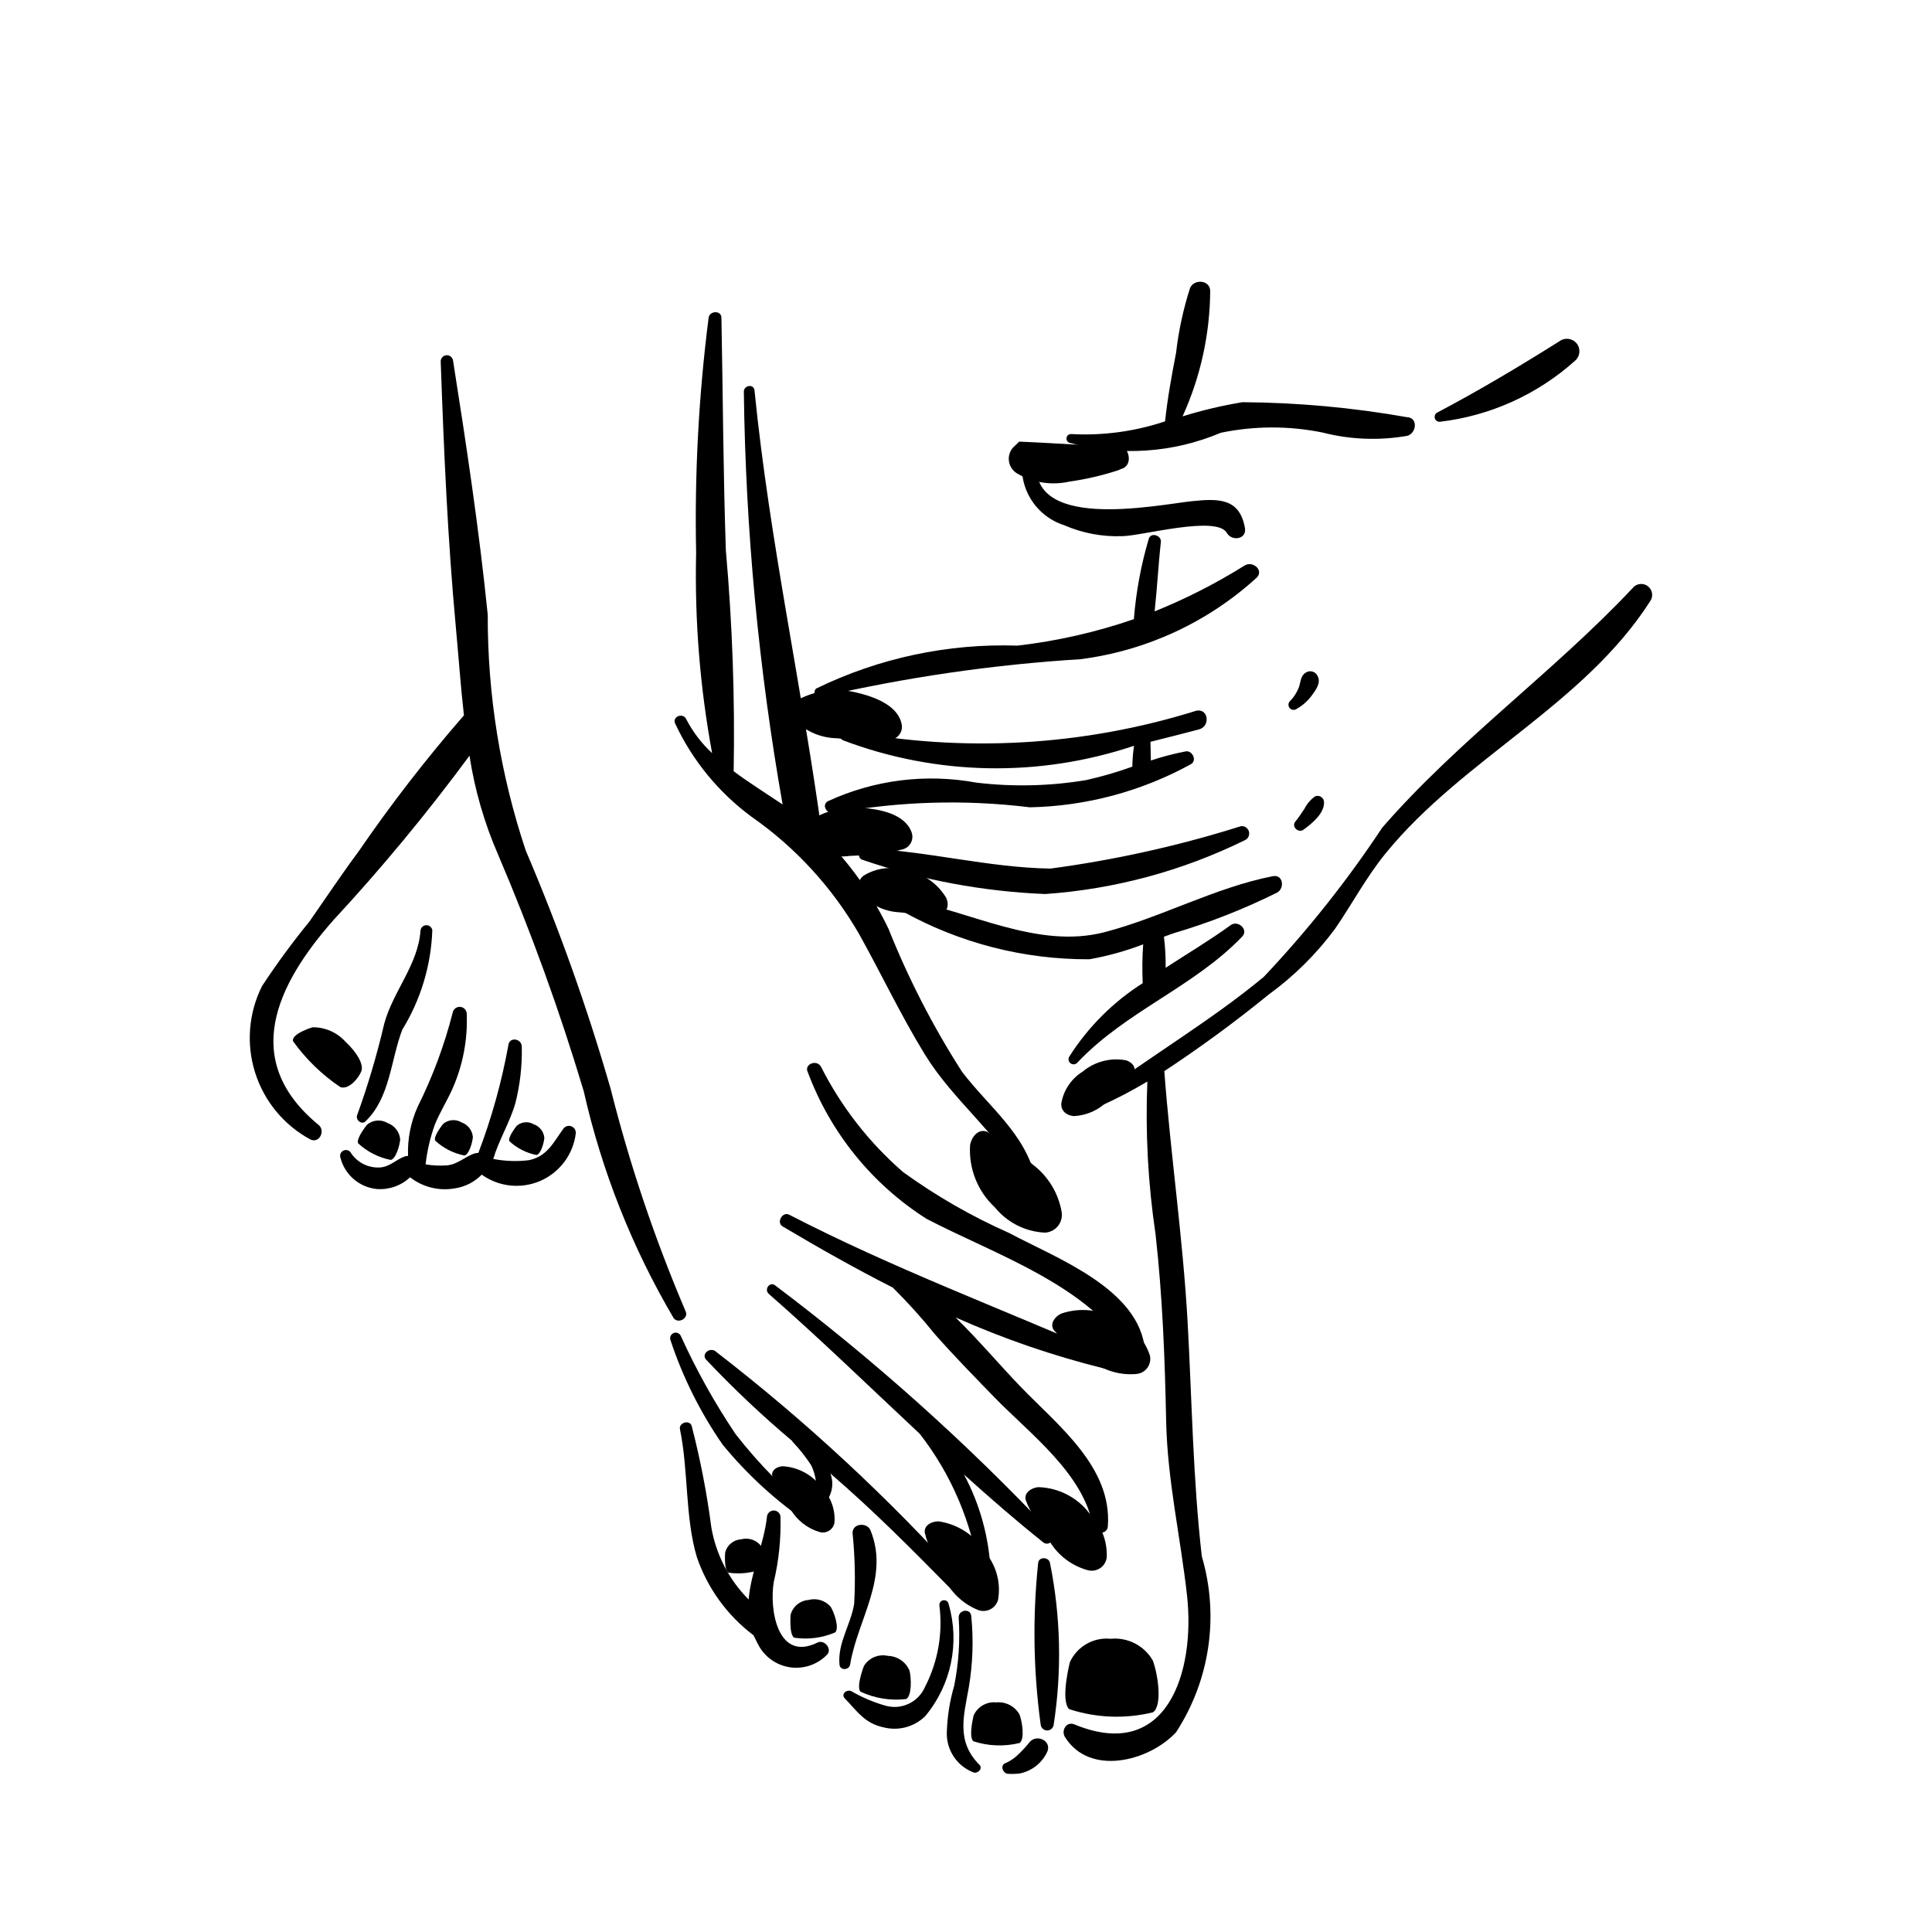 <?xml version="1.0" encoding="UTF-8"?>
<!-- Uploaded to: SVG Repo, www.svgrepo.com, Generator: SVG Repo Mixer Tools -->
<svg fill="#000000" width="800px" height="800px" version="1.1" viewBox="144 144 512 512" xmlns="http://www.w3.org/2000/svg">
 <g>
  <path d="m325.67 491.45c-8.156-19.113-14.797-38.836-19.867-58.988-6.191-21.457-13.695-42.512-22.469-63.043-6.738-20.152-10.141-41.27-10.078-62.52-2.289-22.586-5.668-45.004-9.203-67.41-0.156-0.867-0.969-1.457-1.844-1.336-0.875 0.121-1.5 0.914-1.41 1.793 0.828 23.441 1.828 46.848 4 70.219 0.727 7.844 1.277 15.684 2.152 23.438l-0.145 0.129c-9.93 11.422-19.195 23.402-27.758 35.883-4.519 6.078-8.695 12.375-13.027 18.582-4.481 5.477-8.672 11.184-12.562 17.094-3.582 7.113-4.246 15.348-1.855 22.945 2.394 7.598 7.656 13.965 14.668 17.742 2.352 1.117 4.043-2.316 2.164-3.856-20.77-17.055-11.285-37.043 3.938-54.297h0.004c12.82-13.836 24.852-28.379 36.043-43.562 1.383 9.035 3.93 17.852 7.582 26.234 8.738 20.449 16.312 41.375 22.691 62.68 4.777 21.148 12.812 41.426 23.809 60.109 1.203 1.672 4.125 0.051 3.168-1.836z"/>
  <path d="m418.42 456.25c-2.797-11.98-12.383-18.871-19.523-28.293v-0.004c-7.66-11.957-14.164-24.613-19.43-37.801-4.387-9.16-10.328-17.496-17.559-24.633-5.375-39.484-13.984-78.293-17.953-118.04-0.184-1.855-2.898-1.402-2.828 0.398 0.473 36.66 3.91 73.227 10.277 109.33-4.258-2.883-8.801-5.699-12.973-8.816 0.348-19.531-0.348-39.066-2.07-58.52-0.707-20.562-0.773-41.137-1.176-61.703-0.043-1.988-3.144-1.832-3.394 0.035-2.637 20.645-3.742 41.453-3.309 62.262-0.414 17.805 1.004 35.605 4.234 53.121-2.801-2.586-5.125-5.641-6.871-9.027-0.895-1.812-3.793-0.621-2.91 1.215 4.562 9.734 11.473 18.184 20.105 24.586 11.762 8.18 21.562 18.863 28.699 31.285 5.859 10.531 11.055 21.52 17.355 31.789 7.504 12.234 19.395 21.031 26.211 33.664 0.805 1.492 3.566 1.098 3.113-0.848z"/>
  <path d="m473.92 283.92c-1.379-7.82-6.824-7.859-13.961-7.109-9.586 1.012-45.09 8.523-40.992-12.254 0.082-0.922-0.52-1.77-1.418-1.996s-1.828 0.234-2.195 1.086c-1.074 3.992-0.574 8.246 1.402 11.883 1.977 3.633 5.273 6.367 9.207 7.637 4.867 2.125 10.148 3.121 15.449 2.918 5.066-0.027 25.043-5.602 27.719-0.852 1.293 2.281 5.324 1.723 4.789-1.312z"/>
  <path d="m473.88 293.84c-7.594 4.754-15.59 8.828-23.895 12.184 0.68-6.098 0.977-12.281 1.66-18.367 0.203-1.812-2.719-2.707-3.223-0.812h-0.004c-2.047 6.926-3.363 14.043-3.93 21.242-10 3.445-20.348 5.797-30.855 7.012-18.43-0.617-36.73 3.281-53.309 11.359-0.492 0.402-0.621 1.102-0.301 1.656 0.32 0.551 0.992 0.785 1.586 0.559 22.594-5.207 45.578-8.543 68.719-9.977 17.449-2.231 33.781-9.797 46.766-21.664 1.875-2.043-1.203-4.434-3.215-3.191z"/>
  <path d="m461.06 332.34c-29.961 9.371-61.777 11.188-92.613 5.297-0.699-0.258-1.477 0.09-1.754 0.785-0.273 0.691 0.055 1.48 0.738 1.773 24.766 9.367 52.004 9.875 77.102 1.438-0.277 1.836-0.43 3.684-0.453 5.539-3.996 1.438-8.082 2.625-12.23 3.559-9.633 1.605-19.449 1.832-29.148 0.668-13.293-2.457-27.027-0.734-39.305 4.93-1.895 1.129-0.008 3.723 1.82 3.137 17.062-3.125 34.5-3.641 51.715-1.52 14.945-0.305 29.598-4.231 42.695-11.441 1.664-0.984 0.348-3.703-1.418-3.379-3.121 0.605-6.199 1.414-9.219 2.418l-0.109-4.957c4.445-1.098 8.766-2.215 12.879-3.293 3.035-0.793 2.527-5.59-0.699-4.953z"/>
  <path d="m472.88 362.94c-16.477 5.195-33.371 8.957-50.492 11.242-16.375-0.238-32.574-4.656-48.969-5.356-1.68-0.07-2.621 2.512-0.773 3.066v-0.004c15.602 5.332 31.895 8.375 48.371 9.039 18.387-1.289 36.344-6.133 52.883-14.266 0.875-0.395 1.332-1.367 1.078-2.293-0.254-0.93-1.145-1.531-2.098-1.43z"/>
  <path d="m481.29 376.2c-15.297 3.012-29.445 10.883-44.535 14.824-17.734 4.637-35.605-5.582-53-8.73-1.855-0.336-2.394 2.379-0.781 3.098h-0.004c15.195 8.5 32.332 12.918 49.742 12.824 4.859-0.859 9.629-2.188 14.238-3.957-0.238 3.426-0.277 6.863-0.121 10.289-7.82 4.973-14.457 11.602-19.434 19.422-0.395 0.59-0.258 1.391 0.309 1.816 0.57 0.43 1.375 0.34 1.836-0.207 12.809-13.59 30.965-20.082 43.676-33.402 1.738-1.82-1.148-4.394-3.047-3.023-5.273 3.828-11.305 7.457-17.262 11.316v0.004c0.039-2.75-0.113-5.5-0.457-8.23l2.496-0.906c9.473-2.789 18.688-6.406 27.531-10.809 2.035-1.156 1.57-4.871-1.188-4.328z"/>
  <path d="m516.82 254.55c-14.387-2.543-28.961-3.871-43.57-3.965-5.363 0.891-10.66 2.141-15.855 3.75 4.766-10.477 7.262-21.844 7.32-33.352-0.18-2.879-4.344-3.066-5.344-0.637-1.797 5.59-3.035 11.344-3.703 17.176-1.164 6.023-2.277 12.031-2.906 18.137-7.992 2.676-16.418 3.82-24.836 3.375-0.586-0.055-1.121 0.328-1.266 0.898-0.145 0.57 0.148 1.16 0.688 1.391 13.309 3.672 27.465 2.742 40.176-2.637 8.906-1.852 18.098-1.871 27.012-0.051 7.305 1.867 14.918 2.164 22.344 0.875 2.523-0.609 3.008-4.883-0.059-4.961z"/>
  <path d="m557.34 234.39c-10.691 6.719-21.23 13.016-32.387 18.906l-0.004 0.004c-0.578 0.262-0.883 0.91-0.715 1.523s0.758 1.016 1.395 0.945c13.289-1.57 25.77-7.207 35.738-16.137 1.371-1.133 1.594-3.148 0.512-4.562-1.086-1.41-3.09-1.711-4.539-0.68z"/>
  <path d="m576.64 299.88c-20.969 22.289-46.309 40.383-66.34 63.465-9.309 14.059-19.809 27.285-31.391 39.539-14.25 11.812-30.082 20.973-44.766 32.066-0.516 0.402-0.656 1.125-0.328 1.691 0.328 0.566 1.023 0.801 1.629 0.555 4.332-1.945 8.543-4.144 12.617-6.582-0.551 13.535 0.18 27.09 2.176 40.484 1.848 16.551 2.465 32.824 2.805 49.461 0.32 15.727 3.793 30.664 5.527 46.203 2.258 20.242-5.215 44.41-29.836 34.223-2.125-0.879-3.57 1.625-2.512 3.332 6.523 10.512 22.289 6.441 29.43-1.227 9.004-13.805 11.5-30.859 6.836-46.664-2.352-20.695-2.598-41.066-3.742-61.812-1.23-22.297-4.512-44.477-6.191-66.754 9.535-6.281 18.75-13.035 27.602-20.246 6.742-4.891 12.695-10.785 17.652-17.477 4.59-6.691 8.301-13.75 13.469-20.078 20.438-25.02 52.445-39.27 70.008-66.691l-0.004 0.004c0.938-1.281 0.672-3.078-0.598-4.035-1.27-0.953-3.066-0.715-4.043 0.543z"/>
  <path d="m493.18 323.15c-0.266-0.586-0.781-1.027-1.406-1.191-0.621-0.164-1.285-0.043-1.809 0.34-1.398 0.902-1.25 2.621-1.812 4.012-0.512 1.266-1.262 2.426-2.207 3.41-0.562 0.469-0.652 1.297-0.207 1.875 0.445 0.578 1.266 0.703 1.863 0.281 1.531-0.859 2.871-2.027 3.93-3.43 1.059-1.449 2.66-3.441 1.648-5.297z"/>
  <path d="m492.52 355.04c-1.184 0.836-2.144 1.949-2.797 3.242-0.797 1.164-1.527 2.352-2.434 3.434-1.145 1.363 0.805 3.164 2.172 2.152 2.231-1.645 5.66-4.379 5.41-7.488-0.074-0.523-0.391-0.98-0.848-1.242-0.461-0.262-1.016-0.297-1.504-0.098z"/>
  <path d="m411.46 470.77c-9.918-4.387-19.344-9.801-28.129-16.156-8.984-7.793-16.367-17.258-21.734-27.871-1.137-2.141-4.644-0.695-3.5 1.461h0.004c5.977 15.992 17 29.605 31.402 38.777 18.297 9.574 43.527 17.699 54.426 36.387 1.074 1.84 3.637 0.27 3.5-1.469-1.293-16.309-23.52-24.473-35.969-31.129z"/>
  <path d="m437.59 503.2c-28.168-12.363-57.09-23.145-84.445-37.289-1.777-0.918-3.484 2.066-1.742 3.102 9.602 5.711 19.305 11.184 29.203 16.215 3.953 3.922 7.688 8.059 11.184 12.395 5.051 5.719 10.391 11.168 15.703 16.645 9.387 9.672 23.715 20.25 26.168 34.266 0.375 2.137 3.754 2.281 3.93-0.043 1.168-15.719-13.238-26.73-23.113-36.98-5.394-5.598-11.07-12.32-17.254-18.387 12.734 5.68 25.949 10.219 39.488 13.562 2.059 0.496 2.684-2.695 0.879-3.484z"/>
  <path d="m422.82 550.39c-22.562-23.941-47.109-45.93-73.375-65.734-1.41-1.156-3.051 1.066-1.695 2.25 13.664 11.965 26.719 24.656 40.004 37.082l-0.004-0.004c8.371 10.758 13.801 23.508 15.758 37 0.152 1.98 3.109 1.512 3.023-0.422h-0.004c-0.391-9.02-2.805-17.836-7.062-25.797 6.852 6.184 13.805 12.23 21.016 17.984 1.453 1.164 3.602-0.918 2.34-2.359z"/>
  <path d="m399.29 562.97c-19.949-22.145-41.848-42.453-65.438-60.672-1.496-1.531-4.184 0.453-2.688 2.066v-0.004c7.176 7.598 14.781 14.777 22.773 21.508l0.133 0.242h-0.004c1.824 1.91 3.465 3.988 4.906 6.203 1.312 2.676 1.676 5.715 1.027 8.625-0.055 0.691 0.348 1.34 0.992 1.598 0.645 0.262 1.383 0.07 1.82-0.465 1.762-2.117 2.234-5.016 1.246-7.582 11.352 9.758 21.648 20.145 32.168 30.832 0.648 0.848 1.859 1.008 2.707 0.359 0.844-0.652 1.004-1.863 0.355-2.711z"/>
  <path d="m360.07 545.55c-7.832-6.324-14.91-13.523-21.102-21.453-5.574-8.285-10.445-17.02-14.57-26.109-0.344-0.703-1.176-1.012-1.895-0.711-0.723 0.301-1.082 1.109-0.828 1.848 3.254 9.832 7.898 19.148 13.793 27.664 6.594 8.062 14.324 15.121 22.945 20.961 0.609 0.43 1.449 0.301 1.898-0.297 0.449-0.594 0.34-1.441-0.242-1.902z"/>
  <path d="m422.27 558.27c-0.25-1.734-3.082-1.824-3.16 0.035-1.488 14.258-1.254 28.645 0.691 42.848 0.148 0.836 0.879 1.445 1.727 1.434 0.852-0.008 1.57-0.633 1.699-1.473 2.203-14.227 1.879-28.727-0.957-42.844z"/>
  <path d="m403.55 611.68c-6.188-6.215-4.156-12.891-2.82-20.445 1.07-6.266 1.293-12.648 0.66-18.973-0.203-2.168-3.461-1.672-3.324 0.465h-0.004c0.398 6.043-0.004 12.113-1.199 18.055-1.164 3.965-1.812 8.062-1.941 12.191-0.203 4.738 2.656 9.07 7.094 10.746 1.105 0.371 2.539-1.035 1.535-2.039z"/>
  <path d="m416.88 605.65c-0.859 1.09-1.793 2.117-2.797 3.078-1.004 1.039-2.195 1.879-3.512 2.473-1.734 0.527-0.812 2.988 0.789 2.891v-0.004c0.973 0.051 1.945 0.016 2.914-0.102 3.184-0.656 5.875-2.781 7.254-5.727 1.262-2.91-2.731-4.805-4.648-2.609z"/>
  <path d="m395.41 569.14c-0.094-0.68-0.719-1.152-1.402-1.059-0.68 0.094-1.152 0.723-1.059 1.402 0.941 7.406-0.387 14.922-3.812 21.559-1.734 4.039-6.188 6.172-10.422 4.996-3.16-0.895-6.195-2.176-9.039-3.816-1.141-0.688-2.926 0.688-1.816 1.848 3.344 3.484 5.273 6.621 10.312 7.703v-0.004c3.949 1.008 8.137-0.125 11.039-2.988 6.863-8.234 9.184-19.344 6.199-29.641z"/>
  <path d="m374.69 549.55c-0.879-2.16-4.734-1.914-4.758 0.668 0.641 6.254 0.785 12.551 0.43 18.828-0.926 5.621-4.41 10.305-3.891 16.082 0.148 1.668 2.574 1.516 2.828-0.031 1.961-11.938 10.496-23.035 5.391-35.547z"/>
  <path d="m360.66 579.29c-10.656 5.273-12.797-8.855-11.613-15.992 1.359-5.731 1.957-11.613 1.781-17.5-0.152-0.871-0.91-1.508-1.797-1.5-0.887 0.012-1.633 0.664-1.766 1.539-0.738 7.144-4.25 14.684-4.875 22.043-5.191-5.215-8.645-11.906-9.887-19.16-1.176-9.031-2.91-17.984-5.191-26.801-0.488-1.773-3.484-0.945-3.113 0.852 2.269 10.984 1.32 23.238 4.461 33.836 2.82 8.266 8.051 15.492 15.023 20.75l1.164 2.316c1.641 3.301 4.781 5.598 8.422 6.164 3.641 0.562 7.332-0.676 9.895-3.32 1.473-1.516-0.707-4.113-2.504-3.227z"/>
  <path d="m258.57 390.5c-0.137-0.762-0.801-1.316-1.578-1.309-0.773 0.008-1.43 0.578-1.547 1.344-0.598 9.102-7.297 16.172-9.621 24.766-1.914 8.207-4.309 16.293-7.172 24.219-0.488 1.223 1.137 2.668 2.195 1.656 6.551-6.246 6.672-16.238 9.773-24.324 4.887-7.949 7.625-17.027 7.949-26.352z"/>
  <path d="m293.34 443.06c-2.621 3.578-4.281 7.41-9.168 8.402-3.148 0.383-6.34 0.273-9.453-0.328 1.473-4.988 4.375-9.68 5.832-14.676 1.258-4.902 1.84-9.953 1.727-15.016 0.031-2.258-3.336-2.769-3.566-0.422v0.004c-1.762 9.723-4.418 19.262-7.934 28.496l-0.879 0.113c-2.691 0.848-4.445 2.894-7.445 3.207v-0.004c-1.895 0.133-3.797 0.047-5.668-0.254 0.406-3.625 1.238-7.191 2.481-10.625 1.359-3.266 3.269-6.332 4.711-9.574h-0.004c2.703-6.156 3.973-12.844 3.719-19.562 0.059-0.992-0.668-1.863-1.656-1.98-0.992-0.117-1.898 0.559-2.074 1.539-2.191 8.602-5.297 16.945-9.262 24.891-1.848 4.094-2.727 8.559-2.566 13.047l-0.746 0.109c-2.367 0.789-4.004 2.773-6.648 2.961-3.031 0.195-5.945-1.223-7.664-3.731-0.352-0.75-1.23-1.09-1.996-0.77-0.762 0.316-1.141 1.184-0.852 1.961 1.164 4.508 5.023 7.809 9.656 8.262 3.234 0.234 6.422-0.898 8.789-3.117 3.32 2.594 7.582 3.668 11.734 2.957 2.758-0.383 5.309-1.668 7.254-3.66 4.539 3.258 10.461 3.879 15.578 1.637 5.117-2.246 8.672-7.019 9.348-12.566 0.078-0.805-0.387-1.562-1.137-1.863-0.75-0.301-1.609-0.074-2.109 0.562z"/>
  <path d="m427.52 584.52c1.891-4.176 6.238-6.684 10.801-6.227 4.527-0.445 8.898 1.797 11.176 5.738 1.336 3.527 2.633 11.871 0.074 13.742-7.344 1.809-15.047 1.516-22.234-0.836-2.391-2.285 0.184-12.418 0.184-12.418z"/>
  <path d="m402.03 598.59c1.043-2.309 3.445-3.691 5.965-3.438 2.5-0.25 4.914 0.992 6.172 3.168 0.738 1.945 1.453 6.555 0.043 7.59h-0.004c-4.055 0.996-8.309 0.836-12.277-0.465-1.324-1.262 0.102-6.856 0.102-6.856z"/>
  <path d="m372.95 585.5c1.32-2.16 3.875-3.238 6.348-2.676 2.512 0.066 4.758 1.594 5.734 3.91 0.492 2.023 0.633 6.684-0.898 7.535-4.144 0.488-8.348-0.195-12.129-1.977-1.156-1.41 0.945-6.793 0.945-6.793z"/>
  <path d="m353.52 571.93c0.578-2.191 2.496-3.769 4.758-3.918 2.172-0.59 4.488 0.148 5.918 1.883 0.938 1.613 2.254 5.574 1.156 6.695h0.004c-3.434 1.484-7.215 1.973-10.914 1.414-1.352-0.926-0.922-6.074-0.922-6.074z"/>
  <path d="m226.82 416.24c3.359-0.039 6.57 1.387 8.801 3.898 3.004 2.793 4.805 5.949 4.137 7.738-0.664 1.785-3.316 5.016-5.566 4.215h0.004c-4.879-3.277-9.125-7.402-12.547-12.18-0.457-1.977 5.172-3.672 5.172-3.672z"/>
  <path d="m336.18 555.4c0.512-1.941 2.207-3.336 4.207-3.465 1.922-0.523 3.969 0.133 5.234 1.668 0.828 1.422 1.992 4.926 1.023 5.918-3.035 1.309-6.379 1.738-9.648 1.242-1.195-0.812-0.816-5.363-0.816-5.363z"/>
  <path d="m241.25 442.08c1.52-1.309 3.703-1.504 5.426-0.48 1.879 0.656 3.199 2.352 3.379 4.332-0.121 1.641-1.141 5.191-2.5 5.461-3.246-0.633-6.25-2.168-8.668-4.422-0.523-1.348 2.363-4.891 2.363-4.891z"/>
  <path d="m261.42 441.86c1.363-1.172 3.324-1.348 4.871-0.43 1.684 0.586 2.871 2.109 3.027 3.887-0.109 1.473-1.023 4.66-2.242 4.902-2.91-0.57-5.602-1.945-7.773-3.965-0.469-1.211 2.117-4.394 2.117-4.394z"/>
  <path d="m280.94 442.35c1.262-1.09 3.074-1.25 4.512-0.402 1.559 0.547 2.656 1.953 2.805 3.602-0.102 1.367-0.949 4.312-2.078 4.539-2.695-0.527-5.188-1.801-7.195-3.672-0.441-1.121 1.957-4.066 1.957-4.066z"/>
  <path d="m372.86 376.06c-0.812 0.613-1.316 1.547-1.387 2.559-0.07 1.016 0.305 2.008 1.023 2.723 2.617 2.664 6.137 4.246 9.863 4.426 3.352 0.426 6.734 0.551 10.105 0.379l0.531-0.098c1.938 0.035 2.644-2.023 1.789-4.062-2.359-4-6.402-6.719-11-7.394-3.684-1.09-7.66-0.555-10.926 1.469z"/>
  <path d="m358.27 361.71c-1.039 0.559-1.77 1.562-1.98 2.727-0.207 1.164 0.125 2.359 0.906 3.246 3.434 2.606 7.766 3.734 12.035 3.137 4.301-0.152 8.586-0.629 12.816-1.434l0.688-0.203v0.004c1.098-0.133 2.066-0.777 2.609-1.738 0.543-0.961 0.594-2.125 0.141-3.133-1.883-4.691-8.477-5.902-13.137-6.246-4.969-0.438-9.941 0.848-14.078 3.641z"/>
  <path d="m356.4 328.97c-1.117 0.395-1.988 1.277-2.371 2.398-0.387 1.117-0.234 2.352 0.402 3.348 3 3.098 7.106 4.871 11.418 4.93 4.273 0.504 8.582 0.684 12.883 0.531l0.711-0.102c1.105 0.039 2.16-0.453 2.84-1.32 0.684-0.867 0.91-2.008 0.617-3.074-1.145-4.922-7.481-7.121-12.035-8.176v0.004c-4.848-1.188-9.953-0.672-14.465 1.461z"/>
  <path d="m425.27 436.35c-0.188 1.754 1.059 3.254 3.375 3.426 3.383-0.176 6.574-1.621 8.938-4.047 2.305-2.023 4.422-4.246 6.332-6.644l0.254-0.418c1.188-1.297 0.215-3.012-1.688-3.656l0.004-0.004c-4.141-0.801-8.418 0.316-11.641 3.035-2.957 1.848-4.984 4.871-5.574 8.309z"/>
  <path d="m420.91 470.66c1.367-0.062 2.637-0.715 3.484-1.789 0.848-1.07 1.188-2.457 0.934-3.797-0.879-4.941-3.586-9.371-7.582-12.406-3.394-3.016-7.051-5.727-10.926-8.098l-0.664-0.301c-2.125-1.512-4.469 0.234-5.07 3.148v-0.004c-0.422 6.234 2 12.324 6.586 16.566 3.258 4.012 8.074 6.441 13.238 6.68z"/>
  <path d="m441.58 262.05c-2.793 0.211-5.598 0.203-8.387-0.02-6.356-0.301-12.719-0.742-19.082-0.996l-1.715 1.637h0.004c-0.852 1.012-1.219 2.344-1.004 3.648 0.219 1.305 0.992 2.453 2.125 3.137 4.18 2.461 9.141 3.238 13.875 2.176 4.402-0.625 8.742-1.633 12.969-3.012l0.648-0.301c2.477-0.625 2.758-3.461 1.059-5.734z"/>
  <path d="m437.29 556.8c-0.16 1.152-0.816 2.18-1.793 2.812-0.98 0.629-2.184 0.809-3.301 0.484-4.121-1.141-7.66-3.793-9.914-7.43-2.285-3.125-4.289-6.445-5.988-9.922l-0.203-0.586c-1.109-1.922 0.559-3.773 3.078-4.047 5.32 0.145 10.293 2.688 13.523 6.918 3.141 3.09 4.812 7.371 4.598 11.77z"/>
  <path d="m448.74 503.24c0.254 1.137 0 2.324-0.691 3.262s-1.758 1.523-2.918 1.617c-4.258 0.379-8.504-0.855-11.891-3.465-3.238-2.117-6.281-4.519-9.098-7.176l-0.395-0.48c-1.715-1.41-0.805-3.727 1.453-4.871 5.031-1.738 10.582-1.109 15.094 1.715 4.027 1.785 7.098 5.203 8.445 9.398z"/>
  <path d="m408.5 567.96c-0.305 1.125-1.082 2.059-2.129 2.566-1.051 0.508-2.266 0.535-3.336 0.074-3.949-1.641-7.133-4.707-8.918-8.594-1.887-3.379-3.465-6.918-4.723-10.578l-0.125-0.605c-0.863-2.043 1.02-3.676 3.555-3.637h-0.004c5.266 0.797 9.883 3.934 12.566 8.535 2.734 3.449 3.867 7.902 3.113 12.238z"/>
  <path d="m365.15 547.5c-0.148 0.898-0.68 1.688-1.453 2.164-0.777 0.477-1.719 0.59-2.586 0.316-3.199-0.969-5.914-3.106-7.606-5.988-1.727-2.484-3.231-5.113-4.496-7.859l-0.145-0.461c-0.832-1.523 0.504-2.938 2.481-3.106 4.156 0.211 7.992 2.289 10.434 5.656 2.394 2.473 3.621 5.848 3.371 9.277z"/>
 </g>
</svg>